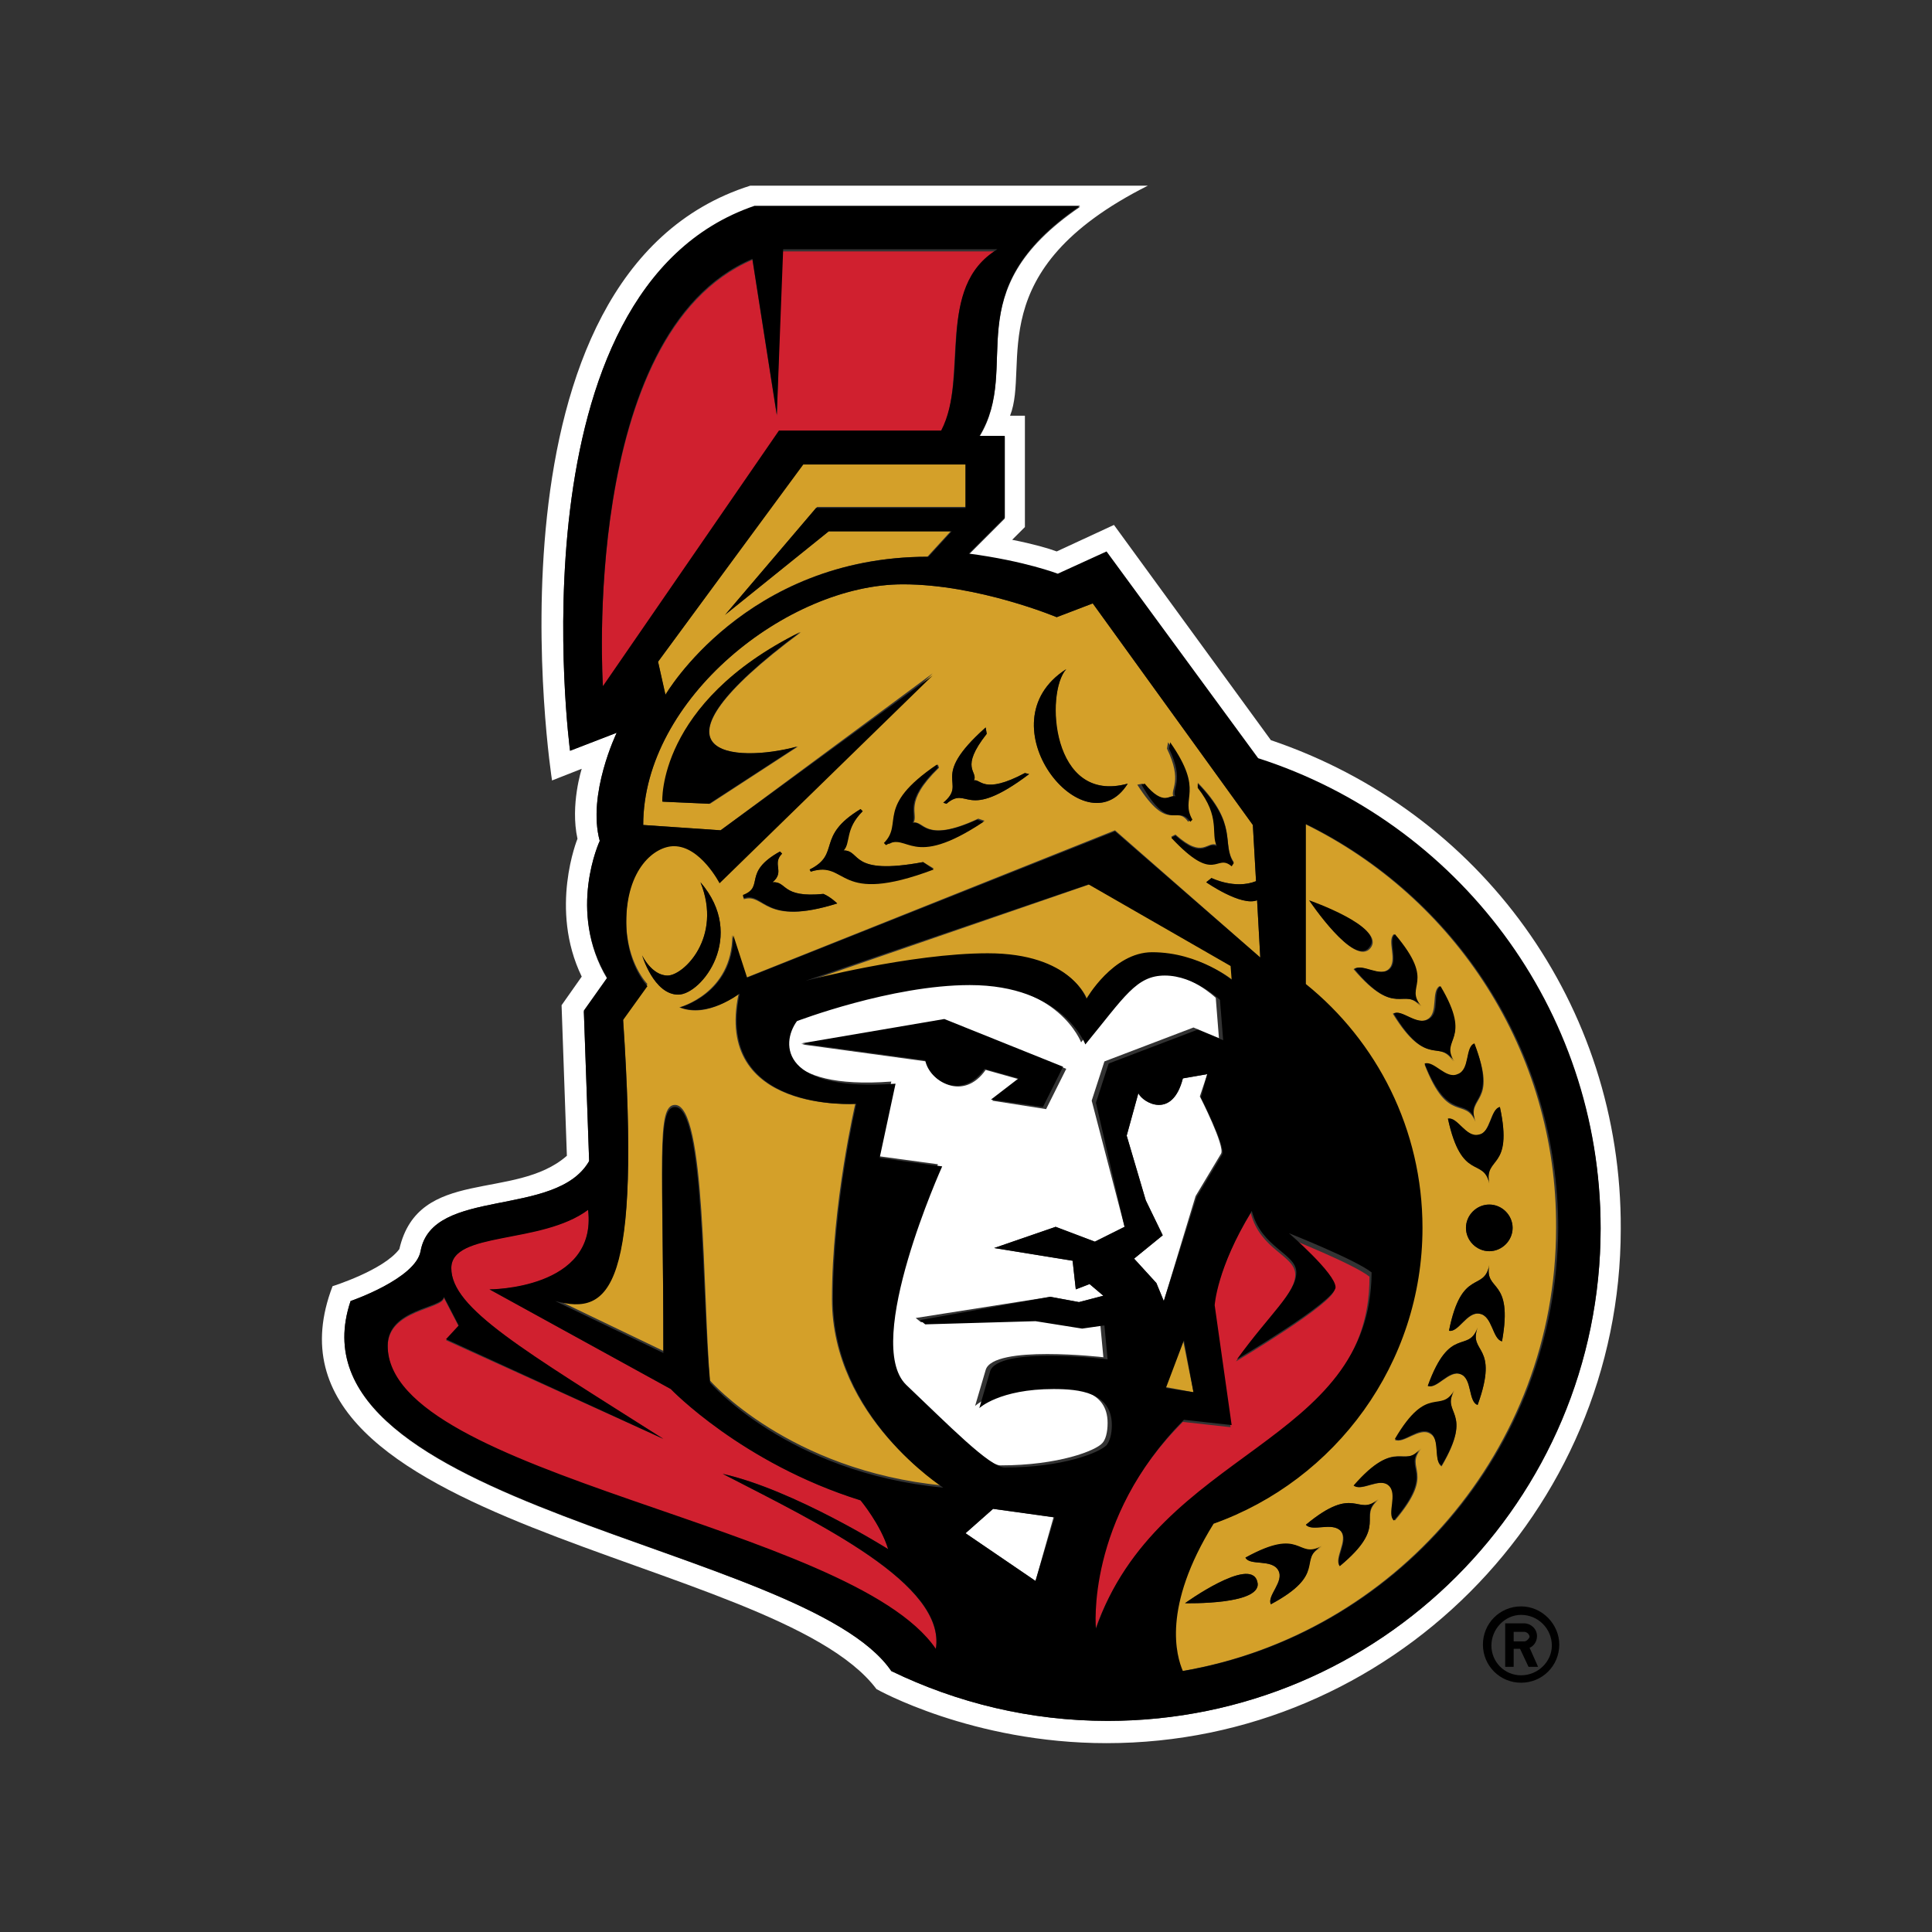 <svg xmlns="http://www.w3.org/2000/svg" width="200" height="200" viewBox="0 0 200 200">
  <rect x="0" y="0" width="200" height="200" fill="#333333" stroke="none"/>
  <g fill="none" transform="translate(33 19)">
    <path fill="#FFF" d="M98.561,57.622 L82.317,35.341 L76.39,38.085 C75.512,37.756 73.976,37.317 71.78,36.878 L73.098,35.561 L73.098,24.037 L71.561,24.037 C73.646,18.768 68.378,9 85.829,0.22 L44.671,0.22 C15.915,9.329 24.146,61.793 24.146,61.793 L27.22,60.585 C27.22,60.585 26.012,64.317 26.78,67.829 C26.78,67.829 23.817,75.073 27.22,82.098 L25.134,85.061 L25.683,100.646 C20.305,105.366 10.317,101.744 8.341,110.305 C6.695,112.5 1.427,114.146 1.427,114.146 C-8.122,139.061 47.305,141.915 57.732,155.854 C57.732,155.854 67.61,161.451 81.549,161.451 C110.854,161.451 134.78,137.524 134.78,108.22 C134.89,85.061 120.293,64.976 98.561,57.622 Z M81.659,159.146 C73.646,159.146 66.073,157.28 59.268,153.988 C50.378,140.927 -3.841,136.976 3.293,115.683 C3.293,115.683 10.098,113.378 10.537,110.524 C11.744,103.829 24.585,107.122 27.988,101.195 L27.439,85.72 L29.854,82.317 C25.683,75.402 29.085,68.049 29.085,68.049 C27.768,63.22 30.841,56.854 30.841,56.854 L26.012,58.72 C26.012,58.72 19.646,10.976 45.11,2.415 L78.805,2.415 C65.744,11.305 72.878,18.878 68.378,26.232 L71.012,26.232 L71.012,34.683 L67.28,38.415 C73.098,39.183 76.5,40.5 76.5,40.5 L81.549,38.195 L97.244,59.598 C117.768,66.183 132.695,85.5 132.695,108.22 C132.695,136.317 109.866,159.146 81.659,159.146 Z"/>
    <path fill="#FFF" d="M80.341,109.537 L83.415,108 L80.012,94.939 L81.329,90.878 L90.549,87.366 L93.183,88.463 L92.854,84.293 C92.854,84.293 90.22,81.768 87.146,81.768 C84.183,81.768 82.976,83.963 78.915,88.902 C78.915,88.902 76.61,82.756 66.951,82.756 C58.829,82.756 49.061,86.488 49.061,86.488 C47.305,88.793 47.524,93.841 59.268,92.963 L57.622,100.646 L64.098,101.524 C64.098,101.524 55.866,119.744 60.366,124.134 C64.646,128.305 69.146,132.695 70.573,132.695 C76.61,132.695 80.451,131.159 81.11,130.39 C81.439,130.061 81.659,129.293 81.659,128.305 C81.659,124.902 78.256,124.573 75.622,124.573 C69.915,124.573 67.939,126.549 67.939,126.549 L69.037,122.817 C69.805,120.183 81.22,121.5 81.22,121.5 L80.89,117.988 L78.585,118.317 L73.756,117.549 L62.341,117.878 L61.793,117.439 L75.732,115.244 L78.695,115.793 L81.22,115.134 L79.793,113.927 L78.366,114.476 L78.037,111.512 L69.915,110.195 L76.28,108 L80.341,109.537 Z M69.695,94.939 L72.549,92.744 L69.037,91.756 C66.732,95.049 63.329,92.963 62.89,90.878 L50.049,89.122 L65.085,86.707 L77.378,91.646 L75.293,95.817 L69.695,94.939 Z"/>
    <path fill="#FFF" d="M91.976,92.195 L89.451,92.634 C88.354,96.915 85.39,95.159 84.841,94.171 L83.634,98.561 L85.61,105.256 L87.366,108.878 L84.402,111.293 L86.707,113.817 L87.476,115.683 L90.768,104.817 L93.402,100.427 C93.841,99.659 91.207,94.5 91.207,94.5 L91.976,92.195 Z M66.951,139.72 L74.195,144.659 L76.061,138.073 L69.805,137.195 L66.951,139.72 Z"/>
    <g fill="#D4A029" transform="translate(24.146 28.537)">
      <path d="M70.354,52.463 L55.646,44.012 L26.341,54.11 C26.341,54.11 37.207,51.256 45.22,51.256 C53.89,51.256 55.427,55.976 55.427,55.976 C55.427,55.976 58.171,51.146 62.232,51.146 C67.171,51.146 70.573,54 70.573,54 L70.354,52.463 Z M38.854,10.098 L41.268,7.463 L28.646,7.463 L18,16.024 L27.439,4.939 L42.805,4.939 L42.805,0.439 L26.012,0.439 L10.976,20.963 L11.744,24.476 C11.634,24.476 19.976,10.098 38.854,10.098 Z"/>
      <path d="M28.976,86.927 C28.976,77.049 31.39,66.732 31.39,66.732 C31.39,66.732 16.683,67.72 19.317,55.317 C19.317,55.317 16.134,57.951 13.171,56.744 C13.171,56.744 18.659,55.317 18.659,49.28 L20.085,53.671 L58.28,38.415 L73.317,51.585 L72.988,45.659 C71.341,46.317 67.72,43.793 67.72,43.793 L68.268,43.354 C68.268,43.354 70.683,44.561 72.878,43.683 L72.549,37.866 L55.976,14.927 L52.244,16.354 C52.244,16.354 44.122,12.951 36.329,12.951 C24.366,12.951 9.439,24.805 9.439,37.866 L17.451,38.415 L39.402,22.171 L17.341,43.683 C17.341,43.683 15.366,39.841 12.622,39.841 C10.646,39.841 7.683,42.146 7.683,47.744 C7.683,52.134 9.878,54.329 9.878,54.329 L7.354,57.841 C9.22,85.72 6.037,88.573 0.329,86.927 L11.524,92.305 C11.524,72.768 10.756,66.841 12.732,66.841 C15.915,66.841 15.585,86.268 16.354,95.378 C16.354,95.378 24.476,104.707 40.5,106.244 C40.5,106.463 28.976,99.22 28.976,86.927 Z M25.463,29.744 L16.354,35.671 L11.524,35.451 C11.524,35.451 10.976,25.134 25.793,17.89 C8.451,30.732 18.878,31.5 25.463,29.744 Z M66.841,33.476 C71.122,37.866 69.256,39.732 70.573,41.707 L70.354,42.037 C68.707,40.61 68.707,44.122 64.098,39.073 L64.537,38.854 C67.5,41.488 67.72,39.402 68.927,39.951 C68.159,38.634 69.256,36.988 66.951,33.915 L66.841,33.476 Z M61.134,33.585 C63.11,36 63.768,34.793 64.317,34.902 C63.988,34.134 65.305,33.366 63.659,29.963 L63.768,29.305 C67.39,34.463 64.756,35.012 66.073,37.317 L65.854,37.537 C64.537,35.671 63.878,38.854 60.585,33.695 L61.134,33.585 Z M53.232,21.732 C51.037,24.146 51.585,35.78 59.598,33.585 C55.207,40.61 44.451,27.329 53.232,21.732 Z M44.89,27.768 L45,28.427 C42.146,32.049 44.122,32.268 43.683,33.256 C44.341,33.037 44.561,34.793 48.951,32.488 L49.39,32.598 C42.695,37.646 43.134,33.695 40.829,35.671 L40.5,35.561 C43.134,33.366 38.854,33.146 44.89,27.768 Z M39.951,31.61 L40.061,31.939 C36.329,35.561 37.976,36.659 37.427,37.646 C38.524,37.317 38.524,39.841 44.122,37.207 L44.78,37.427 C37.207,42.476 37.098,38.415 34.902,39.841 L34.683,39.622 C36.549,37.646 33.476,36 39.951,31.61 Z M31.939,36.22 L32.159,36.439 C30.183,38.415 30.841,39.841 30.183,40.5 C32.049,40.5 30.732,43.134 38.415,41.707 L39.512,42.366 C29.305,46.207 30.732,41.378 26.78,42.695 L26.671,42.476 C29.963,40.829 27.22,39.073 31.939,36.22 Z M23.598,40.61 L23.817,40.829 C22.72,41.927 24.146,42.695 22.829,43.793 C24.366,43.683 23.707,45.439 28.098,45 C28.866,45.329 29.524,45.988 29.524,45.988 C21.841,48.402 22.061,44.89 19.866,45.549 L19.756,45.22 C22.061,44.232 19.646,42.805 23.598,40.61 Z M9.329,51.366 C9.329,51.366 10.317,53.451 11.963,53.451 C13.61,53.451 17.671,49.5 15.366,43.793 C20.195,49.39 15.476,55.427 13.061,55.427 C10.537,55.427 9.329,51.366 9.329,51.366 Z M65.305,91.098 L63.439,96.037 L66.402,96.585 L65.305,91.098 Z M77.927,37.756 L77.927,54.329 C85.28,60.256 90,69.366 90,79.573 C90,93.622 81,105.695 68.378,110.195 C63.11,118.866 64.537,124.024 65.195,125.451 C87.146,121.72 103.939,102.512 103.939,79.573 C104.049,61.244 93.402,45.329 77.927,37.756 Z M78.476,45.768 C78.476,45.768 86.378,48.512 84.732,50.598 C83.085,52.683 78.476,45.768 78.476,45.768 Z M82.976,52.793 C83.744,52.134 85.61,53.671 86.598,52.793 C87.585,51.915 86.378,49.829 87.146,49.171 C91.537,54.329 88.024,54.439 89.89,56.634 C88.134,54.549 87.366,57.951 82.976,52.793 Z M65.524,118.427 C65.524,118.427 72.22,113.598 72.988,116.122 C73.866,118.646 65.524,118.427 65.524,118.427 Z M74.415,118.537 C73.976,117.659 75.841,116.122 75.183,115.024 C74.524,113.817 72.22,114.585 71.78,113.707 C77.707,110.524 77.159,113.927 79.683,112.61 C77.049,113.927 80.341,115.354 74.415,118.537 Z M81.549,114.585 C80.89,113.817 82.427,111.951 81.659,110.963 C80.78,109.976 78.695,111.073 78.037,110.305 C83.195,106.024 83.305,109.537 85.61,107.671 C83.305,109.537 86.707,110.305 81.549,114.585 Z M87.256,109.866 C86.488,109.207 87.695,107.122 86.707,106.244 C85.72,105.366 83.854,106.902 83.085,106.244 C87.476,101.085 88.134,104.598 90,102.402 C88.134,104.598 91.646,104.707 87.256,109.866 Z M92.085,104.268 C91.207,103.72 92.085,101.524 90.878,100.866 C89.78,100.207 88.134,101.963 87.256,101.524 C90.659,95.707 91.976,99 93.402,96.476 C91.976,98.89 95.488,98.451 92.085,104.268 Z M95.817,97.902 C94.829,97.573 95.268,95.159 94.061,94.72 C92.854,94.28 91.537,96.366 90.659,95.927 C92.963,89.561 94.829,92.634 95.817,89.89 C94.829,92.634 98.122,91.537 95.817,97.902 Z M98.341,91.317 C97.354,91.098 97.354,88.683 96.037,88.463 C94.72,88.244 93.841,90.439 92.854,90.22 C94.171,83.634 96.476,86.268 97.024,83.415 C96.476,86.268 99.549,84.622 98.341,91.317 Z M99.439,79.573 C99.439,80.89 98.341,81.988 97.024,81.988 C95.707,81.988 94.61,80.89 94.61,79.573 C94.61,78.256 95.707,77.159 97.024,77.159 C98.341,77.159 99.439,78.256 99.439,79.573 Z M98.122,67.061 C99.549,73.646 96.366,72.11 97.024,74.963 C96.476,72.11 94.171,74.854 92.744,68.268 C93.732,68.049 94.61,70.244 95.927,70.024 C97.134,69.695 97.134,67.28 98.122,67.061 Z M95.488,60.585 C98.012,66.841 94.61,65.854 95.598,68.598 C94.5,65.963 92.744,68.927 90.329,62.671 C91.317,62.341 92.524,64.317 93.732,63.878 C95.049,63.329 94.5,60.915 95.488,60.585 Z M91.866,54.549 C95.378,60.366 91.866,59.927 93.293,62.341 C91.756,59.927 90.549,63.11 87.037,57.402 C87.915,56.854 89.451,58.72 90.659,57.951 C91.756,57.293 90.988,55.098 91.866,54.549 Z"/>
    </g>
    <path fill="#D0202F" d="M47.415,24.037 L44.89,7.902 C27,15.585 29.415,52.134 29.415,52.134 L47.634,25.793 L64.427,25.793 C67.28,20.085 63.768,10.866 70.244,7.024 L47.963,7.024 L47.415,24.037 Z M41.817,133.573 C49.171,135.22 58.939,141.366 58.939,141.366 C58.171,138.732 56.085,136.317 56.085,136.317 C43.793,132.476 36.439,124.793 36.439,124.793 L17.671,114.476 C17.671,114.476 28.866,114.585 27.878,106.244 C23.049,109.756 13.72,108.439 13.72,112.28 C13.72,116.451 21.073,120.732 35.671,129.951 L13.171,119.744 L14.488,118.317 L12.951,115.354 C12.841,116.561 7.134,116.561 7.134,120.402 C7.134,134.012 55.098,139.061 63.878,151.793 C64.976,144.988 51.805,138.732 41.817,133.573 Z M105.146,114.476 C105.146,115.902 94.939,121.939 94.939,121.939 C98.341,117.22 101.085,114.915 101.085,112.939 C101.085,110.963 97.463,110.415 96.476,106.573 C92.854,112.5 92.634,116.341 92.634,116.341 L94.39,128.744 L89.451,128.195 C79.134,138.512 80.341,149.817 80.341,149.817 C86.817,131.049 108.768,130.829 108.768,113.159 C107.122,111.841 100.207,109.098 100.207,109.098 C100.207,109.098 105.146,113.049 105.146,114.476 Z"/>
    <g fill="#000" transform="translate(2.195 2.195)">
      <path d="M109.098,83.744 C112.61,89.561 113.817,86.268 115.354,88.683 C113.817,86.268 117.329,86.598 113.927,80.89 C113.049,81.439 113.927,83.634 112.72,84.293 C111.512,85.061 109.866,83.195 109.098,83.744 Z M114.695,94.61 C116.122,101.195 118.317,98.561 118.976,101.305 C118.427,98.451 121.5,99.988 120.073,93.402 C119.085,93.622 119.195,96.037 117.878,96.256 C116.561,96.585 115.683,94.39 114.695,94.61 Z"/>
      <path d="M95.049,57.293 L79.354,35.89 L74.305,38.195 C74.305,38.195 70.902,36.878 65.085,36.11 L68.817,32.378 L68.817,23.927 L66.183,23.927 C70.683,16.573 63.549,9 76.61,0.11 L42.915,0.11 C17.451,8.78 23.817,56.524 23.817,56.524 L28.646,54.659 C28.646,54.659 25.573,61.024 26.89,65.854 C26.89,65.854 23.488,73.098 27.659,80.012 L25.244,83.415 L25.793,99 C22.39,104.927 9.549,101.634 8.341,108.329 C7.793,111.183 1.098,113.488 1.098,113.488 C-6.037,134.671 48.183,138.732 57.073,151.793 C63.878,155.085 71.451,156.951 79.463,156.951 C107.671,156.951 130.5,134.122 130.5,105.915 C130.5,83.085 115.573,63.878 95.049,57.293 Z M27.22,49.829 C27.22,49.829 24.805,13.171 42.695,5.598 L45.22,21.732 L45.878,4.61 L68.049,4.61 C61.573,8.561 65.195,17.671 62.232,23.378 L45.439,23.378 L27.22,49.829 Z M50.598,33.805 L63.329,33.805 L60.915,36.439 C42.037,36.439 33.695,50.707 33.695,50.707 L32.927,47.305 L47.963,26.89 L64.756,26.89 L64.756,31.39 L49.28,31.39 L39.841,42.476 L50.598,33.805 Z M61.683,149.488 C52.902,136.646 4.939,131.598 4.939,118.098 C4.939,114.256 10.646,114.256 10.756,113.049 L12.293,116.012 L10.976,117.439 L33.476,127.756 C18.988,118.537 11.524,114.256 11.524,110.085 C11.524,106.244 20.854,107.671 25.683,104.049 C26.671,112.28 15.476,112.28 15.476,112.28 L34.244,122.598 C34.244,122.598 41.598,130.28 53.89,134.122 C53.89,134.122 55.976,136.646 56.744,139.171 C56.744,139.171 46.976,133.024 39.622,131.378 C49.61,136.537 62.78,142.793 61.683,149.488 Z M38.305,121.939 C37.427,112.829 37.756,93.402 34.683,93.402 C32.817,93.402 33.476,99.329 33.476,118.866 L22.28,113.488 C27.988,115.024 31.171,112.28 29.305,84.402 L31.829,80.89 C31.829,80.89 29.634,78.695 29.634,74.305 C29.634,68.707 32.598,66.402 34.573,66.402 C37.317,66.402 39.293,70.244 39.293,70.244 L61.354,48.732 L39.402,64.756 L31.39,64.207 C31.39,51.146 46.317,39.293 58.28,39.293 C66.073,39.293 74.195,42.695 74.195,42.695 L77.927,41.268 L94.5,64.207 L94.829,70.024 C92.634,70.902 90.22,69.695 90.22,69.695 L89.671,70.134 C89.671,70.134 93.293,72.659 94.939,72 L95.268,77.927 L80.232,64.866 L42.146,80.012 L40.72,75.622 C40.72,81.659 35.232,83.085 35.232,83.085 C38.085,84.183 41.378,81.659 41.378,81.659 C38.744,94.061 53.451,93.073 53.451,93.073 C53.451,93.073 51.037,103.39 51.037,113.268 C51.037,125.561 62.451,132.805 62.451,132.805 C46.317,131.268 38.305,121.939 38.305,121.939 Z M85.28,113.488 L84.512,111.622 L82.207,109.098 L85.171,106.683 L83.415,103.061 L81.439,96.366 L82.646,91.976 C83.085,92.963 86.159,94.72 87.256,90.439 L89.78,90 L89.122,92.415 C89.122,92.415 91.756,97.573 91.317,98.341 L88.683,102.732 L85.28,113.488 Z M88.354,122.927 L85.5,122.488 L87.366,117.549 L88.354,122.927 Z M81.22,105.805 L78.146,107.341 L74.085,105.805 L67.72,108 L75.841,109.317 L76.171,112.28 L77.598,111.732 L79.024,112.939 L76.5,113.598 L73.537,113.049 L60.037,115.463 L60.585,115.902 L72,115.573 L76.829,116.341 L79.134,116.012 L79.463,119.524 C79.463,119.524 67.939,118.098 67.28,120.841 L66.183,124.573 C66.183,124.573 68.268,122.598 73.866,122.598 C76.5,122.598 79.902,122.927 79.902,126.329 C79.902,127.317 79.683,127.976 79.354,128.415 C78.585,129.183 74.854,130.72 68.817,130.72 C67.28,130.72 62.89,126.22 58.61,122.159 C54.11,117.768 62.341,99.549 62.341,99.549 L55.866,98.671 L57.512,90.988 C45.768,91.866 45.549,86.927 47.305,84.512 C47.305,84.512 57.073,80.78 65.195,80.78 C74.854,80.78 77.159,86.927 77.159,86.927 C81.22,81.988 82.427,79.793 85.39,79.793 C88.463,79.793 91.098,82.317 91.098,82.317 L91.427,86.488 L88.793,85.39 L79.573,88.902 L78.256,92.963 L81.22,105.805 Z M84.073,77.378 C80.012,77.378 77.268,82.207 77.268,82.207 C77.268,82.207 75.732,77.488 67.061,77.488 C59.049,77.488 48.183,80.341 48.183,80.341 L77.488,70.354 L92.195,78.805 L92.305,80.232 C92.415,80.341 89.012,77.378 84.073,77.378 Z M72,142.463 L64.756,137.524 L67.61,135 L73.976,135.878 L72,142.463 Z M78.256,147.402 C78.256,147.402 77.159,136.098 87.366,125.78 L92.305,126.329 L90.549,113.927 C90.549,113.927 90.768,110.085 94.39,104.159 C95.378,108 99,108.549 99,110.524 C99,112.61 96.256,114.805 92.854,119.524 C92.854,119.524 103.061,113.488 103.061,112.061 C103.061,110.634 98.232,106.463 98.232,106.463 C98.232,106.463 105.146,109.207 106.793,110.524 C106.683,128.415 84.732,128.744 78.256,147.402 Z M87.256,151.793 C86.598,150.256 85.061,145.207 90.439,136.537 C103.061,132.037 112.061,119.963 112.061,105.915 C112.061,95.707 107.341,86.598 99.988,80.671 L99.988,64.098 C115.463,71.671 126.11,87.585 126.11,105.915 C126,128.854 109.207,148.061 87.256,151.793 Z"/>
      <path d="M112.28,88.902 C114.805,95.159 116.561,92.195 117.549,94.829 C116.451,92.195 119.854,93.183 117.439,86.817 C116.451,87.146 117,89.561 115.683,90 C114.476,90.549 113.268,88.573 112.28,88.902 Z M47.744,86.817 L60.585,88.573 C61.024,90.768 64.427,92.744 66.732,89.451 L70.244,90.439 L67.39,92.634 L72.768,93.402 L74.854,89.232 L62.561,84.293 L47.744,86.817 Z M106.573,76.829 C108.22,74.744 100.317,72 100.317,72 C100.317,72 105.037,79.024 106.573,76.829 Z M116.561,105.915 C116.561,107.232 117.659,108.329 118.976,108.329 C120.293,108.329 121.39,107.232 121.39,105.915 C121.39,104.598 120.293,103.5 118.976,103.5 C117.659,103.5 116.561,104.598 116.561,105.915 Z M99.988,136.646 C100.646,137.415 102.732,136.317 103.61,137.305 C104.488,138.293 102.951,140.159 103.5,140.927 C108.659,136.646 105.256,135.878 107.451,134.012 C105.256,135.878 105.146,132.366 99.988,136.646 Z M111.951,82.976 C110.085,80.78 113.598,80.671 109.207,75.512 C108.439,76.171 109.646,78.256 108.659,79.134 C107.671,80.012 105.805,78.476 105.037,79.134 C109.317,84.293 110.085,80.89 111.951,82.976 Z M117.768,116.232 C116.78,118.976 114.915,115.902 112.61,122.268 C113.598,122.598 114.805,120.512 116.012,121.061 C117.22,121.5 116.78,123.915 117.768,124.244 C120.073,117.878 116.78,118.976 117.768,116.232 Z M81.549,59.927 C73.646,62.122 72.988,50.488 75.183,48.073 C66.402,53.671 77.159,66.951 81.549,59.927 Z M88.024,63.878 L88.244,63.659 C86.927,61.354 89.561,60.805 85.939,55.646 L85.829,56.305 C87.476,59.707 86.049,60.476 86.488,61.244 C85.939,61.024 85.28,62.341 83.305,59.927 L82.976,60.037 C85.939,65.195 86.707,62.012 88.024,63.878 Z M71.341,58.939 L70.902,58.829 C66.622,61.134 66.293,59.378 65.634,59.598 C66.073,58.61 64.098,58.39 66.951,54.768 L66.841,54.11 C60.805,59.488 65.085,59.707 62.451,61.902 L62.78,62.012 C65.085,60.037 64.646,63.988 71.341,58.939 Z"/>
      <path d="M118.976,109.756 C118.427,112.61 116.122,109.976 114.805,116.561 C115.793,116.78 116.671,114.476 117.988,114.805 C119.305,115.024 119.305,117.439 120.293,117.659 C121.5,110.963 118.427,112.61 118.976,109.756 Z M86.488,65.305 L86.049,65.524 C90.659,70.463 90.659,67.061 92.305,68.488 L92.524,68.159 C91.207,66.183 93.073,64.317 88.793,59.927 L88.793,60.366 C91.207,63.439 90.11,65.085 90.768,66.402 C89.671,65.854 89.451,67.939 86.488,65.305 Z M104.927,132.585 C105.695,133.244 107.561,131.707 108.549,132.585 C109.537,133.463 108.329,135.549 109.098,136.207 C113.488,131.049 109.976,130.939 111.841,128.744 C110.085,130.939 109.317,127.537 104.927,132.585 Z M87.476,144.768 C87.476,144.768 95.817,144.988 94.939,142.463 C94.171,139.939 87.476,144.768 87.476,144.768 Z"/>
      <path d="M115.354,122.707 C113.927,125.232 112.61,121.939 109.207,127.756 C110.085,128.305 111.622,126.439 112.829,127.098 C113.927,127.756 113.159,130.061 114.037,130.5 C117.439,124.793 113.927,125.232 115.354,122.707 Z M93.732,140.049 C94.171,140.927 96.476,140.159 97.134,141.366 C97.793,142.573 95.927,144 96.366,144.878 C102.293,141.695 99.11,140.268 101.634,138.841 C99,140.268 99.659,136.756 93.732,140.049 Z M47.634,44.232 C32.817,51.585 33.366,61.793 33.366,61.793 L38.195,62.012 L47.305,56.085 C40.829,57.841 30.402,57.073 47.634,44.232 Z M51.476,72.329 C51.476,72.329 50.817,71.671 50.049,71.341 C45.659,71.78 46.317,70.024 44.78,70.134 C46.098,69.037 44.671,68.268 45.768,67.171 L45.549,66.951 C41.598,69.146 44.012,70.573 41.707,71.451 L41.817,71.78 C44.012,71.122 43.793,74.744 51.476,72.329 Z M37.317,70.134 C39.622,75.841 35.561,79.793 33.915,79.793 C32.268,79.793 31.28,77.707 31.28,77.707 C31.28,77.707 32.488,81.768 35.012,81.768 C37.427,81.768 42.146,75.732 37.317,70.134 Z M66.622,63.878 L65.963,63.659 C60.366,66.183 60.366,63.659 59.268,63.988 C59.817,63 58.171,61.902 61.902,58.28 L61.793,57.951 C55.317,62.341 58.39,63.988 56.305,66.073 L56.524,66.293 C58.829,64.866 59.049,68.927 66.622,63.878 Z"/>
      <path d="M61.463,68.817 L60.366,68.049 C52.683,69.476 54,66.841 52.134,66.841 C52.902,66.073 52.244,64.646 54.11,62.78 L53.89,62.561 C49.171,65.415 51.915,67.171 48.622,68.817 L48.732,69.037 C52.683,67.829 51.256,72.659 61.463,68.817 Z"/>
    </g>
    <path fill="#000" d="M124.463,147.293 C122.268,147.293 120.512,149.049 120.512,151.244 C120.512,153.439 122.268,155.195 124.463,155.195 C126.659,155.195 128.415,153.439 128.415,151.244 C128.415,149.159 126.659,147.293 124.463,147.293 Z M124.463,154.427 C122.707,154.427 121.39,153 121.39,151.354 C121.39,149.598 122.817,148.171 124.463,148.171 C126.22,148.171 127.646,149.598 127.646,151.354 C127.646,153 126.22,154.427 124.463,154.427 Z"/>
    <path fill="#000" d="M126.11,150.366 C126.11,149.598 125.451,149.049 124.793,149.049 L122.817,149.049 L122.817,153.549 L123.695,153.549 L123.695,151.683 L124.354,151.683 L125.232,153.549 L126.22,153.549 L125.341,151.573 C125.671,151.463 126.11,151.024 126.11,150.366 Z M124.793,150.915 L123.695,150.915 L123.695,149.927 L124.793,149.927 C125.012,149.927 125.341,150.146 125.341,150.476 C125.232,150.695 125.012,150.915 124.793,150.915 Z"/>
  </g>
</svg>
